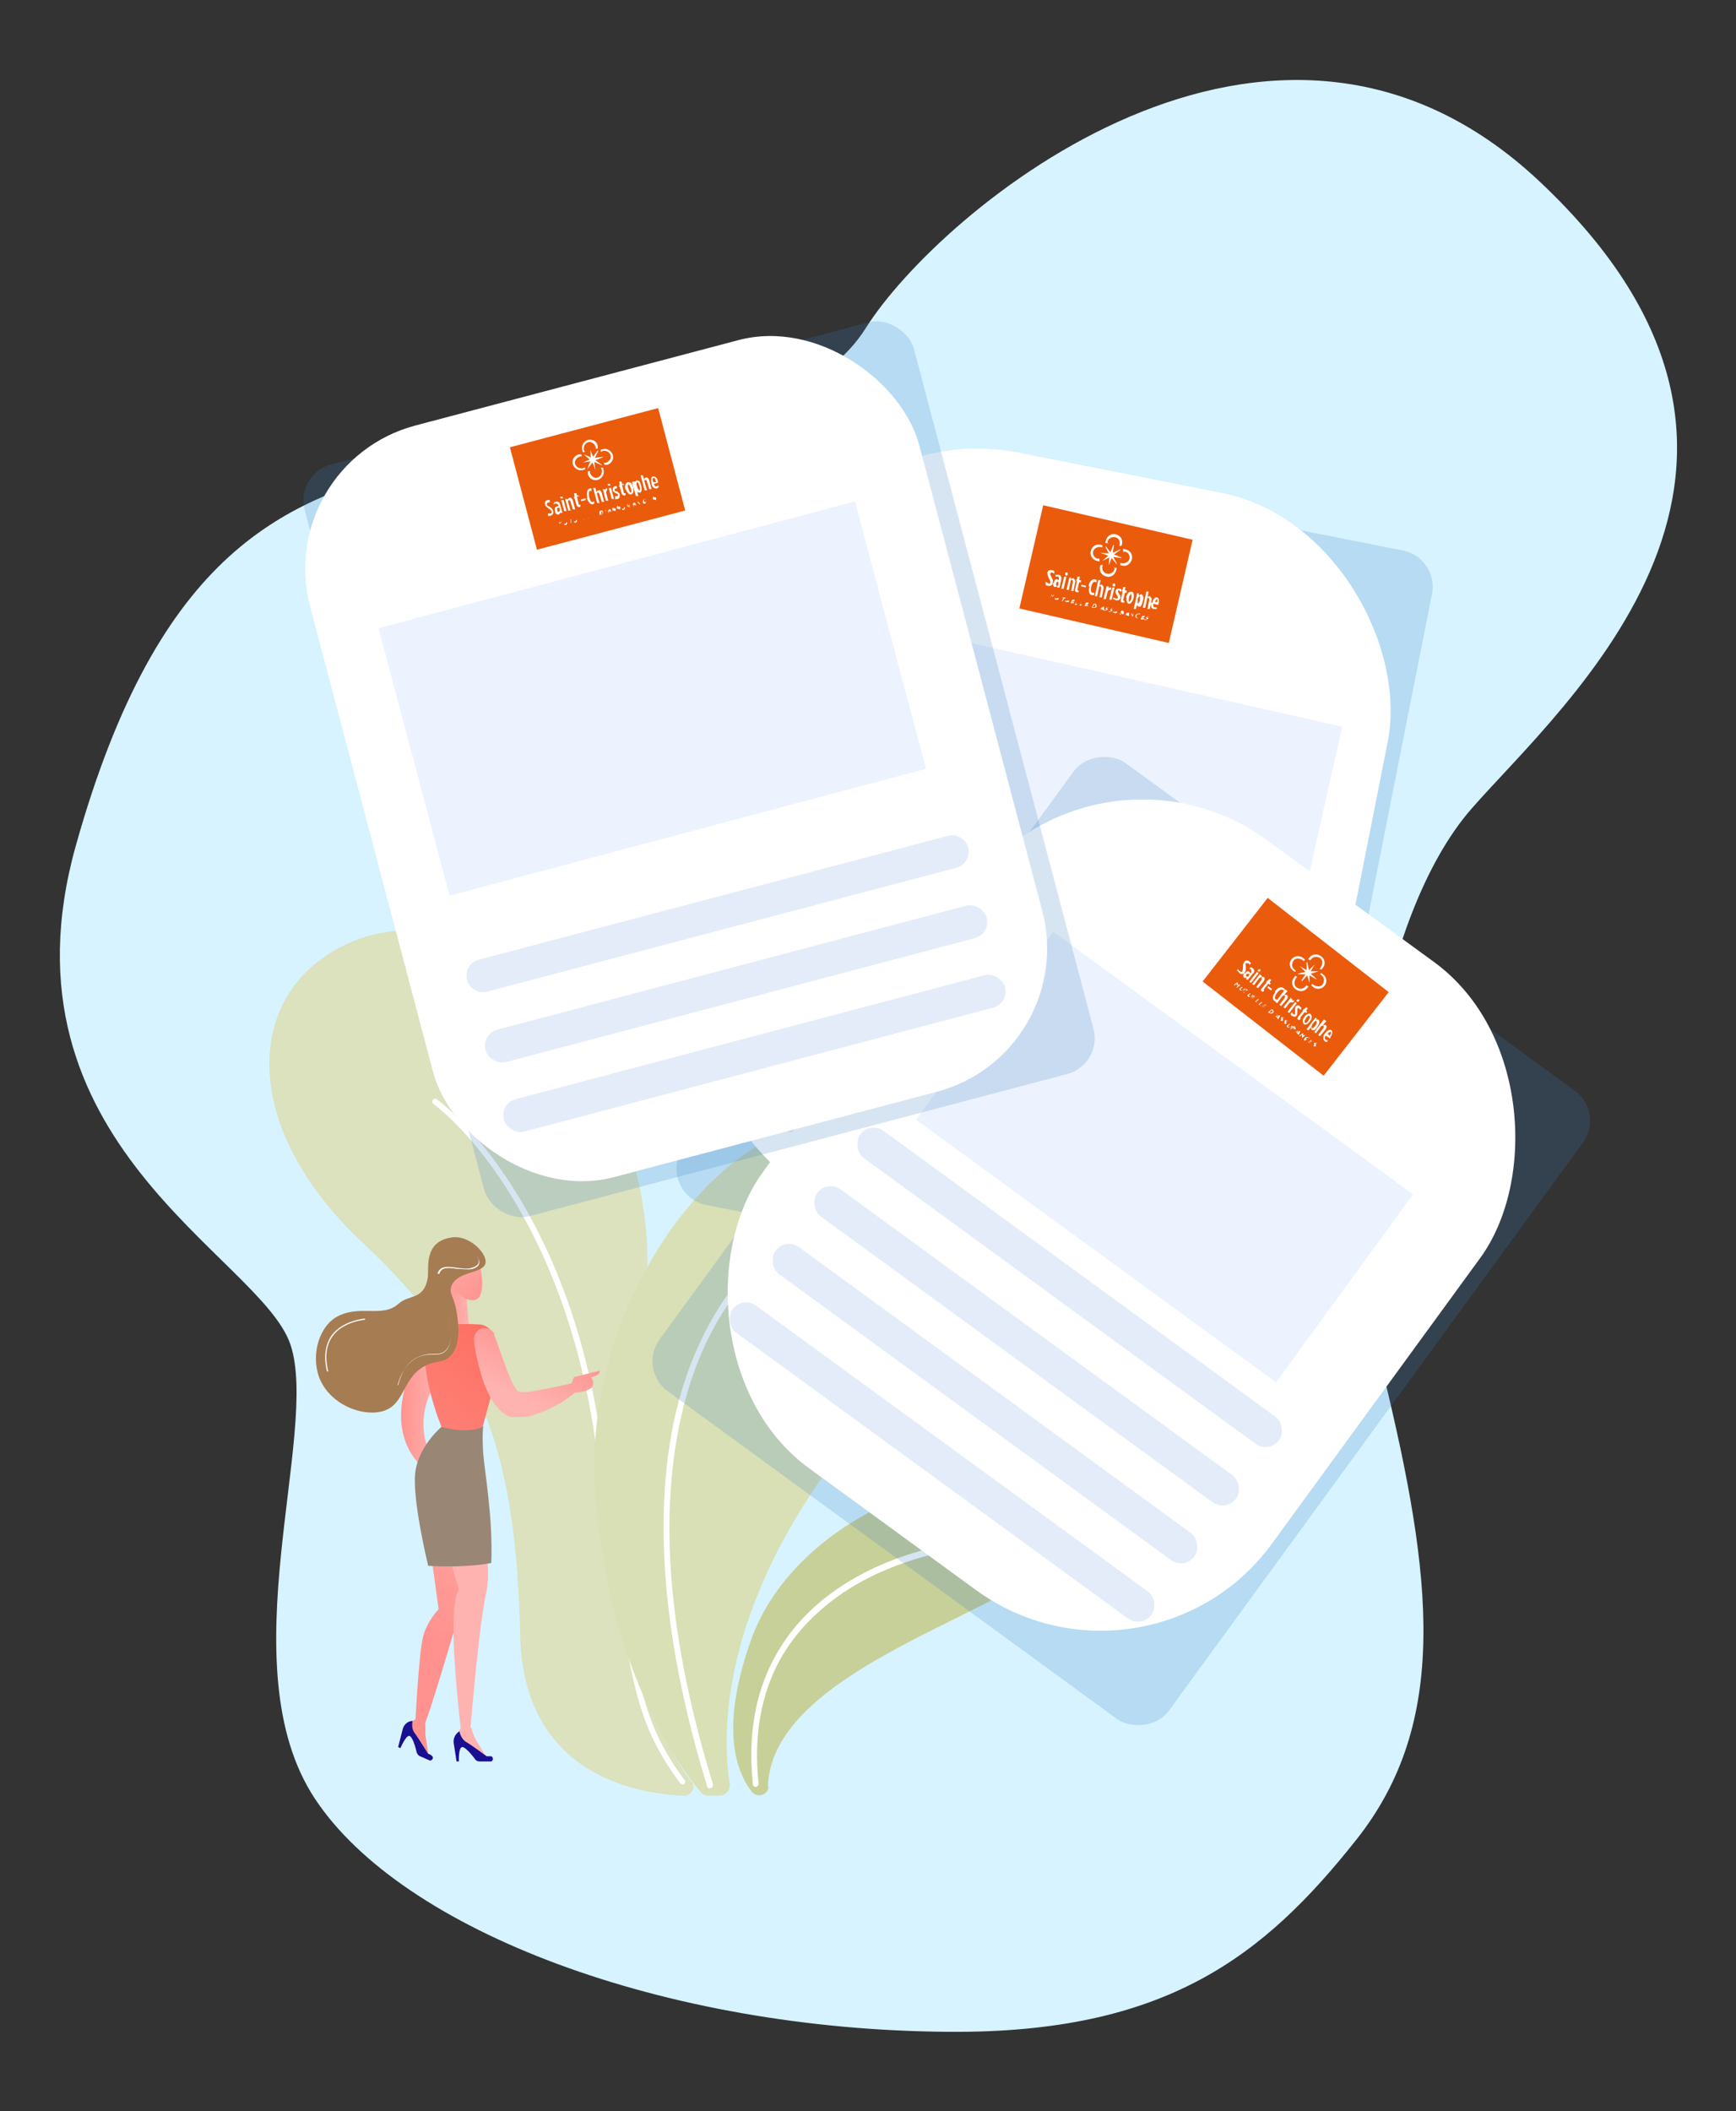 <?xml version="1.0" encoding="UTF-8"?>
<svg xmlns="http://www.w3.org/2000/svg" version="1.1" xmlns:xlink="http://www.w3.org/1999/xlink" viewBox="0 0 300 364.7">
  <rect x="0" y="0" width="300" height="364.7" fill="#333333" stroke="none"/>
  <!-- Generator: Adobe Illustrator 29.3.1, SVG Export Plug-In . SVG Version: 2.1.0 Build 151)  -->
  <defs>
    <style>
      .st0 {
        fill: url(#linear-gradient2);
      }

      .st1 {
        fill: #c8d099;
      }

      .st2 {
        clip-path: url(#clippath-6);
      }

      .st3 {
        clip-path: url(#clippath-7);
      }

      .st4 {
        clip-path: url(#clippath-4);
      }

      .st5 {
        clip-path: url(#clippath-9);
      }

      .st6 {
        clip-path: url(#clippath-10);
      }

      .st7 {
        fill: #fff;
      }

      .st8 {
        fill: url(#linear-gradient1);
      }

      .st9 {
        fill: #ecf3fe;
      }

      .st10 {
        fill: url(#linear-gradient9);
      }

      .st11 {
        clip-path: url(#clippath-11);
      }

      .st12 {
        fill: url(#linear-gradient8);
      }

      .st13 {
        fill: none;
      }

      .st14 {
        fill: #e4ecf9;
      }

      .st15 {
        fill: #998675;
      }

      .st16 {
        clip-path: url(#clippath-1);
      }

      .st17 {
        isolation: isolate;
      }

      .st18 {
        clip-path: url(#clippath-5);
      }

      .st19 {
        clip-path: url(#clippath-8);
      }

      .st20 {
        clip-path: url(#clippath-3);
      }

      .st21 {
        fill: url(#linear-gradient7);
      }

      .st22 {
        fill: #dce1be;
      }

      .st23 {
        fill: url(#linear-gradient4);
      }

      .st24 {
        fill: #a67c52;
      }

      .st25 {
        fill: url(#linear-gradient5);
      }

      .st26 {
        fill: #3a7ec1;
        mix-blend-mode: multiply;
        opacity: .2;
      }

      .st27 {
        fill: url(#linear-gradient3);
      }

      .st28 {
        fill: #d9e0b5;
      }

      .st29 {
        fill: url(#linear-gradient6);
      }

      .st30 {
        clip-path: url(#clippath-2);
      }

      .st31 {
        fill: #ea5b0c;
      }

      .st32 {
        fill: url(#linear-gradient);
      }

      .st33 {
        clip-path: url(#clippath);
      }

      .st34 {
        fill: #d6f3ff;
      }
    </style>
    <clipPath id="clippath">
      <rect class="st13" x="182.1" y="86" width="18.3" height="26.5" transform="translate(51.4 263.2) rotate(-77)"/>
    </clipPath>
    <clipPath id="clippath-1">
      <rect class="st13" x="182.1" y="86" width="18.3" height="26.5" transform="translate(51.4 263.2) rotate(-77)"/>
    </clipPath>
    <clipPath id="clippath-2">
      <rect class="st13" x="182.1" y="86" width="18.3" height="26.5" transform="translate(51.4 263.2) rotate(-77)"/>
    </clipPath>
    <clipPath id="clippath-3">
      <rect class="st13" x="182.1" y="86" width="18.3" height="26.5" transform="translate(51.4 263.2) rotate(-77)"/>
    </clipPath>
    <clipPath id="clippath-4">
      <rect class="st13" x="214.8" y="157.5" width="18.3" height="26.5" transform="translate(-48.4 242.3) rotate(-52.1)"/>
    </clipPath>
    <clipPath id="clippath-5">
      <rect class="st13" x="214.8" y="157.5" width="18.3" height="26.5" transform="translate(-48.4 242.3) rotate(-52.1)"/>
    </clipPath>
    <clipPath id="clippath-6">
      <rect class="st13" x="214.8" y="157.5" width="18.3" height="26.5" transform="translate(-48.4 242.3) rotate(-52.1)"/>
    </clipPath>
    <clipPath id="clippath-7">
      <rect class="st13" x="214.8" y="157.5" width="18.3" height="26.5" transform="translate(-48.4 242.3) rotate(-52.1)"/>
    </clipPath>
    <linearGradient id="linear-gradient" x1="343.1" y1="283.2" x2="358.5" y2="243.6" gradientTransform="translate(-267.9)" gradientUnits="userSpaceOnUse">
      <stop offset="0" stop-color="#ff928e"/>
      <stop offset="1" stop-color="#feb3b1"/>
    </linearGradient>
    <linearGradient id="linear-gradient1" x1="130.1" y1="252.7" x2="103.2" y2="268.6" gradientTransform="matrix(1,0,0,1,0,0)" xlink:href="#linear-gradient"/>
    <linearGradient id="linear-gradient2" x1="337.2" y1="242.2" x2="343.7" y2="242.2" xlink:href="#linear-gradient"/>
    <linearGradient id="linear-gradient3" x1="-1474.9" y1="273.1" x2="-1475.2" y2="291.7" gradientTransform="translate(-1393.8) rotate(-180) scale(1 -1)" gradientUnits="userSpaceOnUse">
      <stop offset="0" stop-color="#09005d"/>
      <stop offset="1" stop-color="#1a0f91"/>
    </linearGradient>
    <linearGradient id="linear-gradient4" x1="-2443.7" y1="-358.7" x2="-2444.1" y2="-340.1" gradientTransform="translate(-2294.5 -378.5) rotate(-157.2) scale(1 -1)" xlink:href="#linear-gradient3"/>
    <linearGradient id="linear-gradient5" x1="344.3" y1="225.3" x2="349" y2="225.3" xlink:href="#linear-gradient"/>
    <linearGradient id="linear-gradient6" x1="352.7" y1="230.3" x2="328.1" y2="261.8" gradientTransform="translate(-267.9)" gradientUnits="userSpaceOnUse">
      <stop offset="0" stop-color="#fe7062"/>
      <stop offset="1" stop-color="#ff928e"/>
    </linearGradient>
    <linearGradient id="linear-gradient7" x1="361" y1="230.5" x2="356.2" y2="240.8" xlink:href="#linear-gradient"/>
    <linearGradient id="linear-gradient8" x1="370.5" y1="234.9" x2="365.7" y2="245.3" xlink:href="#linear-gradient"/>
    <linearGradient id="linear-gradient9" x1="352.1" y1="225.3" x2="343.1" y2="212.1" xlink:href="#linear-gradient"/>
    <clipPath id="clippath-8">
      <rect class="st13" x="90" y="73.6" width="26.5" height="18.3" transform="translate(-17.7 29.1) rotate(-14.8)"/>
    </clipPath>
    <clipPath id="clippath-9">
      <rect class="st13" x="90" y="73.6" width="26.5" height="18.3" transform="translate(-17.7 29.1) rotate(-14.8)"/>
    </clipPath>
    <clipPath id="clippath-10">
      <rect class="st13" x="90" y="73.6" width="26.5" height="18.3" transform="translate(-17.7 29.1) rotate(-14.8)"/>
    </clipPath>
    <clipPath id="clippath-11">
      <rect class="st13" x="90" y="73.6" width="26.5" height="18.3" transform="translate(-17.7 29.1) rotate(-14.8)"/>
    </clipPath>
  </defs>
  <g class="st17">
    <g id="Illustration">
      <path class="st34" d="M164,351c-49.1-.3-94.5-17.4-109.6-40.3s.9-63.1-4.2-78.4S-1.3,197.5,13.1,146.1c14.4-51.4,36.3-59.9,59.9-65.8,23.6-5.9,63.9-3.4,76.6-23.6s70.2-68.8,116.4-25.4c52.4,49.2,4.3,90.1-11.7,108.4s-23.7,62.8-15.2,97.8c8.5,35,11.4,60-4.7,80.3-16,20.2-33,33.5-70.5,33.2Z"/>
      <g>
        <path class="st22" d="M119.5,307.7c.8,1,0,2.6-1.3,2.5-8.2-.3-27.7-3.6-28.3-27.6-.7-30.4-6-48.1-27.2-67.9-21.2-19.8-20.9-43.1-2.8-51.6,24.2-11.4,52.3,21.2,52,55.9-.3,33-6.4,71.2,7.6,88.8Z"/>
        <path class="st7" d="M117.9,308.2c-.2,0-.3,0-.4-.2-7.4-10-8.4-17-11.8-40.3-.9-6-1.9-12.9-3.2-21.2-3.3-20.9-10.7-35-16.2-43.1-6-8.8-11.3-12.6-11.4-12.7-.2-.2-.3-.5-.1-.7.2-.2.5-.3.7-.1.2.2,5.5,4,11.6,12.9,5.6,8.2,13.1,22.4,16.4,43.6,1.3,8.4,2.3,15.2,3.2,21.3,3.4,23.1,4.4,30.1,11.6,39.8.2.2.1.6-.1.7,0,0-.2.1-.3.1Z"/>
      </g>
      <g>
        <path class="st28" d="M124.4,310.2h-2c-.5,0-1-.2-1.3-.6-2.8-3.3-15.7-19.7-18.2-51.4-2.8-35.7,25.5-68.6,43.5-63.3,18,5.3,27.6,19.4,0,54.5-23,29.2-21.4,52-20.3,58.7.2,1.1-.7,2.1-1.8,2.1Z"/>
        <path class="st7" d="M122.7,309c-.2,0-.4-.1-.5-.4-5.3-17.3-7.8-33.1-7.5-46.9.2-11.1,2.2-20.9,6-29.2,6.4-14.2,15.5-19.1,15.9-19.3.3-.1.6,0,.7.2.1.3,0,.6-.2.7,0,0-9.2,4.9-15.5,18.8-3.7,8.2-5.6,17.9-5.9,28.8-.3,13.7,2.2,29.3,7.5,46.5,0,.3,0,.6-.4.7,0,0-.1,0-.2,0Z"/>
      </g>
      <g>
        <path class="st1" d="M132.8,308.6c0,1.5-2,2.1-2.9.9-2.8-3.6-5.5-11.3,0-26.5,8.8-24,46.3-35.4,54.8-21.2,8.1,13.5-51.2,22.4-52,46.8Z"/>
        <path class="st7" d="M130.6,308.7c-.3,0-.5-.2-.5-.5-2-19.1,7.6-29.4,16.1-34.7,9.1-5.7,18.9-6.9,19-6.9.3,0,.6.2.6.5,0,.3-.2.6-.5.6,0,0-9.7,1.2-18.6,6.8-5.2,3.3-9.2,7.4-11.9,12.2-3.3,6-4.6,13.3-3.7,21.4,0,.3-.2.6-.5.6,0,0,0,0,0,0Z"/>
      </g>
      <rect class="st26" x="115" y="97" width="134.3" height="108.9" rx="6.4" ry="6.4" transform="translate(-1.7 300.9) rotate(-78.8)"/>
      <rect class="st7" x="126.2" y="80.3" width="108.9" height="134.3" rx="36.6" ry="36.6" transform="translate(31.9 -32.2) rotate(11.2)"/>
      <g>
        <rect class="st14" x="151.8" y="147.4" width="56.5" height="5.8" rx="2.9" ry="2.9" transform="translate(32.5 -32) rotate(11.2)"/>
        <rect class="st14" x="132.9" y="159.6" width="89.6" height="5.8" rx="2.9" ry="2.9" transform="translate(34.8 -31.3) rotate(11.2)"/>
        <rect class="st14" x="130.4" y="171.9" width="89.6" height="5.8" rx="2.9" ry="2.9" transform="translate(37.1 -30.6) rotate(11.2)"/>
        <rect class="st14" x="128" y="184.1" width="89.6" height="5.8" rx="2.9" ry="2.9" transform="translate(39.4 -29.9) rotate(11.2)"/>
        <rect class="st14" x="125.6" y="196.3" width="89.6" height="5.8" rx="2.9" ry="2.9" transform="translate(41.8 -29.2) rotate(11.2)"/>
      </g>
      <g>
        <rect class="st31" x="182.1" y="86" width="18.3" height="26.5" transform="translate(51.4 263.2) rotate(-77)"/>
        <polygon class="st7" points="192.5 95.8 193.6 95 193.6 94.9 192.3 95.5 192.5 94.2 192.4 94.1 191.9 95.4 191.1 94.4 191 94.4 191.6 95.6 190.3 95.5 190.2 95.5 191.5 96 190.5 96.9 190.5 96.9 191.7 96.3 191.6 97.7 191.6 97.7 192.1 96.4 193 97.5 193 97.4 192.4 96.2 193.8 96.4 193.8 96.3 192.5 95.8"/>
        <g class="st33">
          <path class="st7" d="M191.4,94c0-.1,0-.3,0-.4.1-.6.7-.9,1.3-.8s.9.7.8,1.2,0,.2-.1.3h.4c0,0,.1-.2.1-.3.2-.8-.3-1.5-1.1-1.7s-1.5.3-1.7,1.1,0,.3,0,.4h.4Z"/>
          <path class="st7" d="M194,95.3c.1,0,.3,0,.4,0,.6.1.9.7.8,1.2s-.7.9-1.3.8-.2,0-.3-.1v.4c0,0,.2.1.3.1.8.2,1.5-.3,1.7-1.1s-.3-1.5-1.1-1.7-.3,0-.4,0v.4Z"/>
          <path class="st7" d="M192.6,97.9c0,.1,0,.3,0,.4-.1.6-.7.9-1.3.8s-.9-.7-.8-1.2,0-.2.1-.3h-.4c0,0-.1.2-.1.3-.2.8.3,1.5,1.1,1.7s1.5-.3,1.7-1.1,0-.3,0-.4h-.4Z"/>
          <path class="st7" d="M190.1,96.5c-.1,0-.3,0-.4,0-.6-.1-.9-.7-.8-1.2s.7-.9,1.3-.8.2,0,.3.1v-.4c0,0-.2-.1-.3-.1-.8-.2-1.5.3-1.7,1.1s.3,1.5,1.1,1.7.3,0,.4,0v-.4Z"/>
          <path class="st7" d="M180.7,100.9v-.4c.2.1.4.2.5.3s.3,0,.3-.2h0c0-.2,0-.3-.2-.6-.2-.5-.3-.7-.3-1h0c0-.4.4-.6.8-.5s.3.1.4.2v.4c-.2-.1-.3-.2-.4-.2s-.3,0-.3.2h0c0,.2,0,.2.2.6.3.5.3.7.2,1h0c0,.4-.4.6-.8.5s-.3-.1-.4-.2"/>
          <path class="st7" d="M182.9,100.9v-.4s0,0-.1,0c-.1,0-.2,0-.3.3h0c0,.3,0,.4.1.4s.3,0,.3-.2M182.1,100.7h0c.1-.5.3-.7.6-.6s.2,0,.3.1v-.2c0-.2,0-.4-.2-.4s-.2,0-.4,0v-.3c.2,0,.4,0,.5,0,.4,0,.6.4.5.8l-.3,1.4h-.4c0,0,0-.3,0-.3-.1.2-.3.2-.4.2-.2,0-.4-.3-.3-.7"/>
        </g>
        <path class="st7" d="M183.9,99.6h.4c0,0-.5,2.1-.5,2.1h-.4c0,0,.5-2.1.5-2.1ZM184.1,98.9h.4c0,0,0,.5,0,.5h-.4c0,0,0-.5,0-.5Z"/>
        <g class="st16">
          <path class="st7" d="M184.7,99.8h.4c0,0,0,.3,0,.3.1-.1.3-.3.4-.2s.4.3.3.7l-.3,1.5h-.4c0,0,.3-1.5.3-1.5,0-.2,0-.3-.1-.4s-.3,0-.3.3l-.3,1.4h-.4c0,0,.5-2.1.5-2.1Z"/>
          <path class="st7" d="M185.8,101.8l.3-1.4h-.1s0-.3,0-.3h.1s.1-.5.1-.5h.4c0,0-.1.6-.1.6h.3c0,0,0,.4,0,.4h-.3c0,0-.3,1.2-.3,1.2,0,.1,0,.2.1.2s0,0,.1,0v.3c-.1,0-.2,0-.3,0-.2,0-.4-.2-.3-.5"/>
        </g>
        <rect class="st7" x="187.2" y="100.9" width=".3" height=".8" transform="translate(46.4 261) rotate(-77)"/>
        <g class="st30">
          <path class="st7" d="M188.1,101.3h0c.2-1,.7-1.3,1.1-1.2s.2,0,.3.1v.4c-.2,0-.2-.1-.3-.1-.2,0-.5.2-.6.8h0c-.2.8,0,1.1.2,1.1s.2,0,.3,0v.4c-.2,0-.3,0-.4,0-.4,0-.7-.6-.4-1.5"/>
          <path class="st7" d="M189.8,100.2h.4c0,0-.2,1-.2,1,.1-.1.3-.3.4-.2s.4.3.3.7l-.3,1.5h-.4c0,0,.3-1.5.3-1.5,0-.2,0-.3-.1-.4s-.3,0-.3.3l-.3,1.4h-.4c0,0,.6-2.8.6-2.8Z"/>
          <path class="st7" d="M191.2,101.3h.4c0,0,0,.4,0,.4.1-.2.3-.3.4-.2v.4c0,0-.1,0-.1,0-.2,0-.4,0-.5.4l-.3,1.2h-.4c0,0,.5-2.1.5-2.1Z"/>
        </g>
        <path class="st7" d="M192.2,101.5h.4c0,0-.5,2.1-.5,2.1h-.4c0,0,.5-2.1.5-2.1ZM192.3,100.8h.4c0,0,0,.5,0,.5h-.4c0,0,0-.5,0-.5Z"/>
        <g class="st20">
          <path class="st7" d="M192.4,103.6v-.4c.2.1.3.2.5.2s.2,0,.3-.1h0c0-.1,0-.2-.2-.5-.2-.3-.3-.5-.2-.7h0c0-.3.3-.5.7-.4s.2,0,.3.1v.4c-.2,0-.3-.1-.4-.2s-.2,0-.2.1h0c0,.1,0,.2.2.5.2.3.3.5.2.7h0c0,.3-.4.5-.7.4s-.3-.1-.4-.2"/>
          <path class="st7" d="M193.7,103.6l.3-1.4h-.1s0-.3,0-.3h.1s.1-.5.1-.5h.4c0,0-.1.6-.1.6h.3c0,0,0,.4,0,.4h-.3c0,0-.3,1.2-.3,1.2,0,.1,0,.2.1.2s0,0,.1,0v.3c-.1,0-.2,0-.3,0-.2,0-.4-.2-.3-.5"/>
          <path class="st7" d="M195.5,103.4h0c.1-.5,0-.8,0-.8s-.3.2-.4.6h0c-.1.5,0,.8,0,.8s.3-.2.4-.6M194.6,103.2h0c.2-.7.5-1,.9-1s.5.5.4,1.1h0c-.2.7-.5,1-.8,1s-.5-.5-.4-1.1"/>
          <path class="st7" d="M197,103.7h0c0-.5,0-.8,0-.8s-.3.2-.4.6h0c0,.5,0,.8,0,.8s.3-.2.4-.6M196.4,102.5h.4c0,0,0,.4,0,.4.1-.1.3-.3.5-.2s.4.4.2,1.1h0c-.2.9-.4,1.1-.7,1s-.3-.2-.3-.4l-.2.8h-.4c0,0,.6-2.6.6-2.6Z"/>
          <path class="st7" d="M198.1,102.2h.4c0,0-.2,1-.2,1,.1-.1.3-.3.4-.2s.4.3.3.7l-.3,1.5h-.4c0,0,.3-1.5.3-1.5,0-.2,0-.3-.1-.4s-.3,0-.3.3l-.3,1.4h-.4c0,0,.6-2.8.6-2.8Z"/>
          <path class="st7" d="M200,104.2c0-.4,0-.6,0-.7s-.3.1-.4.5h.5ZM199.1,104.2h0c.2-.8.5-1,.8-1s.5.5.3,1.1v.2s-.9-.2-.9-.2c0,.4,0,.6.2.6s.2,0,.4,0v.3c-.2,0-.3,0-.5,0-.4,0-.6-.5-.5-1.2"/>
          <path class="st7" d="M182.2,102.7s0,0,0,0l-.3.6s0,0,0,0,0,0,0,0l.2-.4-.3.2s0,0,0,0,0,0,0,0v-.3s-.3.4-.3.4c0,0,0,0,0,0s0,0,0,0l.3-.6s0,0,0,0h0s0,0,0,0v.4c0,0,.4-.3.4-.3,0,0,0,0,0,0h0Z"/>
          <path class="st7" d="M183,103.4c0,0-.1.2-.2.2,0,0-.2,0-.3,0-.2,0-.3-.2-.2-.3s0,0,0-.1l.2-.3s0,0,0,0,0,0,0,0l-.2.3s0,0,0,0c0,0,0,.2.1.2s.1,0,.2,0c0,0,0,0,.1-.1l.2-.3s0,0,0,0,0,0,0,0l-.2.3Z"/>
          <path class="st7" d="M183.5,103.8s0,0,0,0,0,0,0,0l.3-.5h-.2s0,0,0-.1,0,0,0,0h.5c0,.1,0,.2,0,.2s0,0,0,0h-.2s-.3.5-.3.5Z"/>
          <path class="st7" d="M184.8,103.8c0,0-.1.2-.2.2,0,0-.2,0-.3,0-.2,0-.3-.2-.2-.3s0,0,0-.1l.2-.3s0,0,0,0,0,0,0,0l-.2.3s0,0,0,0c0,0,0,.2.1.2s.1,0,.2,0c0,0,0,0,.1-.1l.2-.3s0,0,0,0,0,0,0,0l-.2.3Z"/>
          <path class="st7" d="M185,104.2s0,0,0,0l.3-.6s0,0,0,0h.4c0,.1,0,.1,0,.2s0,0,0,0h-.4c0,0,0,0,0,0h.3c0,0,0,.1,0,.1s0,0,0,0h-.3c0,0-.1.1-.1.1h.4c0,0,0,.1,0,.2s0,0,0,0h-.5Z"/>
          <path class="st7" d="M185.8,104.4s0,0,0,0l.3-.6s0,0,0,0,0,0,0,0l-.3.5h.3c0,0,0,.1,0,.2s0,0,0,0h-.4Z"/>
          <path class="st7" d="M186.6,104.5s0,0,0,0l.3-.6s0,0,0,0,0,0,0,0l-.3.5h.3c0,0,0,.1,0,.2s0,0,0,0h-.4Z"/>
          <path class="st7" d="M187.4,104.7s0,0,0,0l.3-.6s0,0,0,0h.4c0,.1,0,.1,0,.2s0,0,0,0h-.4c0,0,0,0,0,0h.3c0,0,0,.1,0,.1s0,0,0,0h-.3c0,0-.1.1-.1.1h.4c0,0,0,.1,0,.2s0,0,0,0h-.5Z"/>
          <path class="st7" d="M188.9,104.9c.1,0,.2,0,.3,0,0,0,.1-.1.1-.2s0-.1,0-.2c0,0,0,0-.2-.1h0s-.3.5-.3.5h.1ZM189.2,104.3c.1,0,.2,0,.3.2,0,0,0,.1,0,.2s0,.2-.2.3c-.1,0-.3,0-.4,0h-.2c0,0,0,0,0-.1l.3-.6s0,0,0,0h.1Z"/>
          <path class="st7" d="M190,104.6h0c0,0,0,.1-.1.1,0,0,0,0-.1,0,0,0,0,0,0,0s0,0,0,0c0,0,.1,0,.1,0,0,0,0,0,0,0h0c0,0,0,0,0,0s0,0,0,.1"/>
          <path class="st7" d="M190.5,105.1v-.3s-.3.3-.3.3h.3ZM190.6,105.4s0,0,0,0c0,0,0,0,0,0s0,0,0,0h0c0-.1-.4-.2-.4-.2h-.1c0,.1,0,.2,0,.1s0,0,0,0,0,0,0,0l.6-.5s0,0,.1,0h0s0,0,0,0v.6Z"/>
          <path class="st7" d="M191.3,105.4s0,0-.1-.1c-.1,0-.2-.1-.1-.2s.2-.2.3-.2.2,0,.2.1c0,0,0,0,0,0s0,0,0,0,0,0,0,0c0,0,0,0-.2-.1s-.2,0-.2,0,0,0,.1.2c.1,0,.2.1.1.2s-.2.2-.4.2-.2,0-.3-.2c0,0,0,0,0,0,0,0,0,0,0,0s0,0,0,0c0,0,0,.1.2.1s.2,0,.2,0"/>
          <path class="st7" d="M192.1,105.6s0,0-.1-.1c-.1,0-.2-.1-.1-.2s.2-.2.3-.2.2,0,.2.1c0,0,0,0,0,0s0,0,0,0,0,0,0,0c0,0,0,0-.2-.1s-.2,0-.2,0,0,0,.1.2c.1,0,.2.1.1.2s-.2.2-.4.2-.2,0-.3-.2c0,0,0,0,0,0,0,0,0,0,0,0s0,0,0,0c0,0,0,.1.2.1s.2,0,.2,0"/>
          <path class="st7" d="M193.1,105.7c0,0-.1.2-.2.2,0,0-.2,0-.3,0-.2,0-.3-.2-.2-.3s0,0,0-.1l.2-.3s0,0,0,0,0,0,0,0l-.2.3s0,0,0,0c0,0,0,.2.1.2s.1,0,.2,0c0,0,0,0,.1-.1l.2-.3s0,0,0,0,0,0,0,0l-.2.3Z"/>
          <path class="st7" d="M193.8,105.8c0,0,.1,0,.2,0,0,0,0,0,0,0s0,0,0,0c0,0,0,0-.1,0h-.2s-.1.2-.1.2h.2ZM193.5,106.1s0,0,0,0,0,0,0,0l.3-.6s0,0,0,0h.2c.1,0,.2.1.2.2,0,0,0,0,0,.2s0,.1-.1.2c0,0-.1,0-.2,0v.2c0,0,0,0,0,0,0,0,0,0,0,0s0,0,0,0v-.3c0,0-.2,0-.2,0v.2Z"/>
          <path class="st7" d="M194.8,106.1v-.3s-.3.3-.3.3h.3ZM194.9,106.4s0,0,0,0c0,0,0,0,0,0s0,0,0,0h0c0-.1-.4-.2-.4-.2h-.1c0,.1,0,.2,0,.1s0,0,0,0,0,0,0,0l.6-.5s0,0,.1,0h0s0,0,0,0v.6Z"/>
          <path class="st7" d="M196,106s0,0,0,0,0,0,0,0l-.3.6s0,0,0,0h0s0,0,0,0v-.6c-.1,0-.4.5-.4.5,0,0,0,0,0,0s0,0,0,0l.3-.6s0,0,0,0h0s0,0,0,0v.5c.1,0,.4-.4.4-.4Z"/>
          <path class="st7" d="M196.5,106.8c-.2,0-.3-.2-.3-.4s.3-.4.6-.4.2,0,.2.2c0,0,0,0,0,0,0,0,0,0,0,0s0,0,0,0c0,0,0-.1-.2-.1-.2,0-.3,0-.4.3s0,.2.2.3.1,0,.2,0c0,0,0,0,0,0,0,0,0,0,0,0s0,0,0,0c0,0-.2,0-.3,0"/>
          <path class="st7" d="M197.1,107s0,0,0,0l.3-.6s0,0,0,0h.4c0,.1,0,.1,0,.2s0,0,0,0h-.4c0,0,0,0,0,0h.3c0,0,0,.1,0,.1s0,0,0,0h-.3c0,0-.1.1-.1.1h.4c0,0,0,.1,0,.2s0,0,0,0h-.5Z"/>
          <path class="st7" d="M198.3,107s0,0-.1-.1c-.1,0-.2-.1-.1-.2s.2-.2.3-.2.2,0,.2.1c0,0,0,0,0,0s0,0,0,0,0,0,0,0c0,0,0,0-.2-.1s-.2,0-.2,0,0,0,.1.2c.1,0,.2.1.1.2s-.2.2-.4.2-.2,0-.3-.2c0,0,0,0,0,0,0,0,0,0,0,0s0,0,0,0c0,0,.1.1.2.1s.2,0,.2,0"/>
        </g>
      </g>
      <rect class="st9" x="151.3" y="116.7" width="77" height="40.2" transform="translate(34.9 -38.5) rotate(12.7)"/>
      <g>
        <rect class="st26" x="126.6" y="159.8" width="134.3" height="108.9" rx="6.4" ry="6.4" transform="translate(-93.5 244.7) rotate(-53.9)"/>
        <rect class="st7" x="139.5" y="142.8" width="108.9" height="134.3" rx="36.6" ry="36.6" transform="translate(160.8 -74) rotate(36.1)"/>
        <g>
          <rect class="st14" x="164" y="209.4" width="56.5" height="5.8" rx="2.9" ry="2.9" transform="translate(161.9 -72.5) rotate(36.1)"/>
          <rect class="st14" x="140.2" y="219.5" width="89.6" height="5.8" rx="2.9" ry="2.9" transform="translate(166.4 -66.3) rotate(36.1)"/>
          <rect class="st14" x="132.8" y="229.6" width="89.6" height="5.8" rx="2.9" ry="2.9" transform="translate(170.9 -60) rotate(36.1)"/>
          <rect class="st14" x="125.5" y="239.6" width="89.6" height="5.8" rx="2.9" ry="2.9" transform="translate(175.5 -53.8) rotate(36.1)"/>
          <rect class="st14" x="118.1" y="249.7" width="89.6" height="5.8" rx="2.9" ry="2.9" transform="translate(180 -47.5) rotate(36.1)"/>
        </g>
        <g>
          <rect class="st31" x="214.8" y="157.5" width="18.3" height="26.5" transform="translate(-48.4 242.3) rotate(-52.1)"/>
          <polygon class="st7" points="226.5 168.2 227.9 167.8 227.9 167.8 226.5 167.8 227.2 166.6 227.2 166.6 226.2 167.6 225.9 166.2 225.8 166.2 225.8 167.6 224.6 166.9 224.6 166.9 225.6 167.9 224.3 168.2 224.3 168.3 225.6 168.3 224.9 169.4 225 169.5 225.9 168.5 226.3 169.8 226.3 169.8 226.3 168.5 227.5 169.2 227.5 169.1 226.5 168.2"/>
          <g class="st4">
            <path class="st7" d="M226.4,166c0-.1.1-.2.2-.3.4-.5,1-.5,1.5-.2s.5,1,.2,1.5-.1.2-.3.3l.3.2c.1,0,.2-.2.3-.3.5-.6.4-1.5-.3-2s-1.5-.4-2,.2-.1.2-.2.3l.3.2Z"/>
            <path class="st7" d="M228.1,168.3c.1,0,.2.1.3.2.5.4.5,1,.2,1.5s-1,.5-1.5.2-.2-.2-.3-.3l-.2.3c.1.1.2.2.3.3.6.5,1.5.4,2-.2s.4-1.5-.3-2-.2-.1-.3-.2l-.2.3Z"/>
            <path class="st7" d="M225.8,170.1c0,.1-.1.2-.2.3-.4.5-1,.5-1.5.2s-.5-1-.2-1.5.1-.2.3-.3l-.3-.2c-.1,0-.2.2-.3.3-.5.6-.4,1.5.3,2s1.5.4,2-.2.1-.2.2-.3l-.3-.2Z"/>
            <path class="st7" d="M224,167.7c-.1,0-.2-.1-.3-.2-.5-.4-.5-1-.2-1.5s1-.5,1.5-.2.2.1.3.3l.2-.3c0-.1-.2-.2-.3-.3-.6-.5-1.5-.4-2,.2s-.4,1.5.3,2,.2.1.3.2l.2-.3Z"/>
            <path class="st7" d="M213.7,167.7l.3-.3c0,.2.1.3.3.4s.3.1.4,0h0c0-.1.1-.3.1-.6,0-.5,0-.7.2-1h0c.2-.3.6-.4.9-.1s.2.2.3.3l-.3.3c0-.2-.1-.3-.2-.3s-.3,0-.4,0h0c0,.1-.1.2,0,.6,0,.6,0,.8-.2,1h0c-.2.3-.6.4-.9.1s-.2-.3-.3-.4"/>
            <path class="st7" d="M215.7,168.7l.2-.3c0,0,0-.1-.1-.2-.1,0-.2,0-.4.1h0c-.1.2-.1.4,0,.4s.3,0,.4,0M215.1,168.2h0c.3-.4.6-.5.8-.3s.1.2.2.2h.1c.1-.3.1-.5,0-.6s-.2-.1-.3-.1l.2-.3c.1,0,.3,0,.4.2.3.2.4.6,0,.9l-.9,1.1-.3-.2.2-.2c-.2,0-.3.1-.5,0-.2-.2-.2-.5,0-.8"/>
          </g>
          <path class="st7" d="M217.2,167.9l.3.2-1.3,1.7-.3-.2,1.3-1.7ZM217.6,167.4l.3.2-.3.3-.3-.2.3-.3Z"/>
          <g class="st18">
            <path class="st7" d="M217.8,168.4l.3.2-.2.2c.2,0,.3-.1.5,0s.2.4,0,.7l-1,1.2-.3-.2.9-1.2c.1-.2.1-.3,0-.4s-.3,0-.4.1l-.9,1.2-.3-.2,1.3-1.7Z"/>
            <path class="st7" d="M218,170.8l.9-1.1h-.1c0,0,.2-.3.2-.3h.1c0,0,.3-.3.3-.3l.3.2-.3.4.2.2-.2.2-.2-.2-.8,1c0,0,0,.2,0,.2s0,0,.1,0l-.2.2c0,0-.2,0-.2,0-.2-.1-.3-.3,0-.6"/>
          </g>
          <rect class="st7" x="219.4" y="170.5" width=".3" height=".8" transform="translate(-50.3 239) rotate(-52.1)"/>
          <g class="st2">
            <path class="st7" d="M220.3,171.3h0c.6-.8,1.1-.9,1.5-.6s.2.1.2.2l-.2.3c0-.1,0-.2-.2-.2-.2-.1-.5,0-.9.5h0c-.5.7-.4,1-.3,1.1s.2,0,.3.1l-.2.3c-.1,0-.2,0-.3-.1-.3-.3-.4-.8.2-1.5"/>
            <path class="st7" d="M222.2,171l.3.2-.6.7c.2,0,.3-.1.5,0s.2.4,0,.7l-1,1.2-.3-.2.9-1.2c.1-.2.1-.3,0-.4s-.3,0-.4.1l-.9,1.2-.3-.2,1.7-2.2Z"/>
            <path class="st7" d="M223.1,172.5l.3.2-.2.2c.2-.1.3-.1.5,0l-.3.3h0c-.2-.1-.4-.1-.6.1l-.7.9-.3-.2,1.3-1.7Z"/>
          </g>
          <path class="st7" d="M223.8,173.1l.3.2-1.3,1.7-.3-.2,1.3-1.7ZM224.3,172.6l.3.2-.3.3-.3-.2.3-.3Z"/>
          <g class="st3">
            <path class="st7" d="M223.1,175.1l.2-.3c0,.2.1.3.2.4s.2,0,.3,0h0c0,0,0-.2,0-.5,0-.3,0-.6.1-.8h0c.2-.3.5-.3.8,0s.2.2.2.3l-.2.3c0-.1-.1-.2-.2-.3s-.2,0-.3,0h0c0,0,0,.2,0,.5,0,.4,0,.6-.1.7h0c-.2.3-.5.3-.8.1s-.2-.2-.3-.3"/>
            <path class="st7" d="M224.3,175.7l.9-1.1h-.1c0,0,.2-.3.2-.3h.1c0,0,.3-.3.3-.3l.3.2-.3.4.2.2-.2.2-.2-.2-.8,1c0,0,0,.2,0,.2s0,0,.1,0l-.2.2c0,0-.2,0-.2,0-.2-.1-.3-.3,0-.6"/>
            <path class="st7" d="M226.1,176.3h0c.3-.4.3-.7.2-.8s-.4,0-.6.4h0c-.3.4-.3.7-.2.8s.4,0,.6-.4M225.4,175.7h0c.4-.6.9-.7,1.1-.5s.3.7-.1,1.2h0c-.4.6-.9.7-1.1.5s-.3-.7.1-1.2"/>
            <path class="st7" d="M227.3,177.2h0c.3-.4.3-.7.2-.8s-.3,0-.6.4h0c-.3.4-.3.7-.2.8s.3,0,.6-.4M227.3,175.8l.3.2-.2.2c.2,0,.4-.2.5,0s.2.5-.2,1.1h0c-.4.7-.8.8-1,.6s-.1-.3-.1-.5l-.5.6-.3-.2,1.6-2.1Z"/>
            <path class="st7" d="M228.9,176.2l.3.2-.6.7c.2,0,.3-.1.5,0s.2.4,0,.7l-1,1.2-.3-.2.9-1.2c.1-.2.1-.3,0-.4s-.3,0-.4.1l-.9,1.2-.3-.2,1.7-2.2Z"/>
            <path class="st7" d="M229.8,178.9c.2-.3.3-.5.2-.6s-.3,0-.6.3l.4.3ZM229,178.5h0c.4-.6.9-.7,1.1-.5s.2.6-.2,1.2v.2c-.1,0-.8-.5-.8-.5-.2.3-.2.6,0,.7s.2.1.4.1l-.2.3c-.2,0-.3,0-.4-.2-.3-.2-.3-.7,0-1.2"/>
            <path class="st7" d="M214.3,170.1s0,0,0,.1l-.5.4s0,0-.1,0,0,0,0-.1l.4-.3h-.4c0,0,0,0,0,0s0,0,0,0v-.3c0,0-.3.3-.3.3,0,0,0,0-.1,0s0,0,0-.1l.5-.4s0,0,.1,0h0s0,0,0,0v.4c-.1,0,.4,0,.4,0,0,0,0,0,0,0h0Z"/>
            <path class="st7" d="M214.8,171c0,0-.2,0-.2.1,0,0-.2,0-.3,0-.1-.1-.2-.3,0-.4s0,0,0,0l.3-.2s0,0,.1,0,0,0,0,.1l-.3.2s0,0,0,0c0,0,0,.2,0,.2s0,0,.2,0c0,0,.1,0,.2,0l.3-.2s0,0,.1,0,0,0,0,.1l-.3.2Z"/>
            <path class="st7" d="M215,171.5s0,0-.1,0,0,0,0-.1l.5-.4h-.1c0-.1,0-.2,0-.2s0,0,0,0l.4.3s0,0,0,0,0,0,0,0h-.2c0-.1-.5.2-.5.2Z"/>
            <path class="st7" d="M216.2,172.1c0,0-.2,0-.2.1,0,0-.2,0-.3,0-.1-.1-.2-.3,0-.4s0,0,0,0l.3-.2s0,0,.1,0,0,0,0,.1l-.3.2s0,0,0,0c0,0,0,.2,0,.2s0,0,.2,0c0,0,.1,0,.2,0l.3-.2s0,0,.1,0,0,0,0,.1l-.3.2Z"/>
            <path class="st7" d="M216.2,172.5s0,0,0-.1l.5-.4s0,0,.1,0l.4.3s0,0,0,0,0,0,0,0l-.3-.2h-.2c0,.1.2.3.2.3,0,0,0,0,0,0s0,0,0,0l-.3-.2h-.2c0,.1.3.4.3.4,0,0,0,0,0,0s0,0,0,0l-.4-.3Z"/>
            <path class="st7" d="M216.9,173.1s0,0,0-.1l.5-.4s0,0,.1,0,0,0,0,.1l-.5.4.3.2s0,0,0,0,0,0,0,0l-.3-.3Z"/>
            <path class="st7" d="M217.5,173.6s0,0,0-.1l.5-.4s0,0,.1,0,0,0,0,.1l-.5.4.3.2s0,0,0,0,0,0,0,0l-.3-.3Z"/>
            <path class="st7" d="M218.1,174s0,0,0-.1l.5-.4s0,0,.1,0l.3.3s0,0,0,0,0,0,0,0l-.3-.2h-.2c0,.1.2.3.2.3,0,0,0,0,0,0s0,0,0,0l-.3-.2h-.2c0,.1.3.4.3.4,0,0,0,0,0,0s0,0,0,0l-.4-.3Z"/>
            <path class="st7" d="M219.4,174.9c0,0,.2.1.3,0,0,0,.1,0,.2-.1s0,0,0-.1c0,0,0-.1-.1-.2h0c0,0-.4.3-.4.3h.1ZM219.9,174.4c.1,0,.2.2.2.3,0,0,0,.2,0,.2s-.2.1-.3.2c-.1,0-.3,0-.4-.1h-.2c0-.2,0-.2,0-.2l.5-.4s0,0,.1,0h.1Z"/>
            <path class="st7" d="M220.6,175.1h0c0,0-.1,0-.2,0,0,0,0,0-.1,0,0,0,0,0,0,0s0,0,0,0c0,0,.1,0,.1,0,0,0,0,0,0,0h0s0,0,.1,0,0,0,0,.1"/>
            <path class="st7" d="M220.8,175.7l.2-.3h-.4c0,.1.2.3.2.3ZM220.8,176s0,0,0,0c0,0,0,0,0,0s0,0,0,0h0c0-.1-.3-.4-.3-.4h-.2c0,0,0,0,0,0s0,0,0,0,0,0,0,0l.8-.2s0,0,.1,0h0s0,0,0,.1l-.3.6Z"/>
            <path class="st7" d="M221.4,176.3s0,0,0-.2c0-.1,0-.2,0-.3s.3-.1.4,0,.1.1.1.2c0,0,0,0,0,0s0,0,0,0,0,0,0,0c0,0,0-.1,0-.2s-.1,0-.2,0,0,0,0,.2c0,.1,0,.2,0,.3s-.3.1-.4,0-.2-.2-.2-.3c0,0,0,0,0,0,0,0,0,0,0,0s0,0,0,0c0,0,0,.1.1.2s.1,0,.2,0"/>
            <path class="st7" d="M222,176.8s0,0,0-.2c0-.1,0-.2,0-.3s.3-.1.4,0,.1.1.1.2c0,0,0,0,0,0s0,0,0,0,0,0,0,0c0,0,0-.1,0-.2s-.1,0-.2,0,0,0,0,.2c0,.1,0,.2,0,.3s-.3.1-.4,0-.2-.2-.2-.3c0,0,0,0,0,0,0,0,0,0,0,0s0,0,0,0c0,0,0,.1.1.2s.1,0,.2,0"/>
            <path class="st7" d="M223,177.4c0,0-.2,0-.2.1,0,0-.2,0-.3,0-.1-.1-.2-.3,0-.4s0,0,0,0l.3-.2s0,0,.1,0,0,0,0,.1l-.3.2s0,0,0,0c0,0,0,.2,0,.2s0,0,.2,0c0,0,.1,0,.2,0l.3-.2s0,0,.1,0,0,0,0,.1l-.3.2Z"/>
            <path class="st7" d="M223.5,177.7c0,0,.1,0,.2,0,0,0,0,0,0,0s0,0,0,0c0,0,0,0,0-.1h-.1c0-.1-.2,0-.2,0h.1ZM223.1,177.8s0,0-.1,0,0,0,0-.1l.5-.4s0,0,.1,0h.2c0,.2.1.3.1.3,0,0,0,.1,0,.2s-.1,0-.2,0c0,0-.1,0-.2,0v.2s0,0,0,0c0,0,0,0,0,0s0,0,0,0v-.3s0-.1,0-.1h-.2Z"/>
            <path class="st7" d="M224.3,178.4l.2-.3h-.4c0,.1.2.3.2.3ZM224.3,178.7s0,0,0,0c0,0,0,0,0,0s0,0,0,0h0c0-.1-.3-.4-.3-.4h-.2c0,0,0,0,0,0s0,0,0,0,0,0,0,0l.8-.2s0,0,.1,0h0s0,0,0,.1l-.3.6Z"/>
            <path class="st7" d="M225.4,178.8s0,0,.1,0,0,0,0,.1l-.5.4s0,0,0,0h0s0,0,0,0v-.6c.1,0-.3.3-.3.3,0,0,0,0-.1,0s0,0,0-.1l.5-.4s0,0,.1,0h0s0,0,0,0v.5c-.1,0,.3-.3.3-.3Z"/>
            <path class="st7" d="M225.5,179.8c-.2-.1-.2-.3,0-.5s.5-.2.7,0,.1.2.1.2c0,0,0,0,0,0,0,0,0,0,0,0s0,0,0,0c0,0,0-.1,0-.2-.1-.1-.3,0-.5,0s0,.2,0,.3.1,0,.2,0c0,0,0,0,0,0,0,0,0,0,0,0s0,0,0,0c0,0-.2,0-.3,0"/>
            <path class="st7" d="M226,180.2s0,0,0-.1l.5-.4s0,0,.1,0l.4.3s0,0,0,0,0,0,0,0l-.3-.2h-.2c0,.1.2.3.2.3,0,0,0,0,0,0s0,0,0,0l-.3-.2h-.2c0,.1.3.4.3.4,0,0,0,0,0,0s0,0,0,0l-.4-.3Z"/>
            <path class="st7" d="M227.1,180.7s0,0,0-.2c0-.1,0-.2,0-.3s.3-.1.4,0,.1.1.1.2c0,0,0,0,0,0s0,0,0,0,0,0,0,0c0,0,0-.1,0-.2s-.1,0-.2,0,0,0,0,.2c0,.1,0,.2,0,.3s-.3.1-.4,0-.2-.2-.2-.3c0,0,0,0,0,0,0,0,0,0,0,0s0,0,0,0c0,0,0,.1.1.2s.1,0,.2,0"/>
          </g>
        </g>
        <rect class="st9" x="162.9" y="179.8" width="77" height="40.2" transform="translate(156.3 -80.3) rotate(36.1)"/>
      </g>
      <rect class="st26" x="66.3" y="65.8" width="108.9" height="134.3" rx="6.4" ry="6.4" transform="translate(-29.9 35.2) rotate(-14.8)"/>
      <g>
        <rect class="st7" x="62.4" y="63.9" width="108.9" height="134.3" rx="25.6" ry="25.6" transform="translate(-29.6 34.2) rotate(-14.8)"/>
        <path class="st14" d="M163.8,144.4c1.5-.4,3.1.5,3.5,2h0c.4,1.5-.5,3.1-2,3.5l-81.1,21.4c-1.5.4-3.1-.5-3.5-2h0c-.4-1.5.5-3.1,2-3.5"/>
        <rect class="st14" x="82.4" y="167.1" width="89.6" height="5.8" rx="2.9" ry="2.9" transform="translate(-39.2 38.1) rotate(-14.8)"/>
        <rect class="st14" x="85.5" y="179.1" width="89.6" height="5.8" rx="2.9" ry="2.9" transform="translate(-42.1 39.3) rotate(-14.8)"/>
      </g>
      <rect class="st9" x="70.1" y="96.7" width="85.2" height="47.8" transform="translate(-27.2 33.1) rotate(-14.9)"/>
      <g>
        <path class="st32" d="M79.9,266.4l-5.5,1.4,1.4,10.2s-2,2-2.7,4.8c-.7,2.7-1.3,14.2-1.3,14.2l-1.3.8-.2.7,3.8,5.1-.6-4c0-.6,0-1.9,0-2,2-5.5,6.4-20.8,6.4-20.8v-10.2Z"/>
        <path class="st8" d="M81.5,298.5c0,0-.1,0-.2,0,.3-3.3,1.5-17.8,2.7-23.2,1.4-6.1-2-18.4-2-18.4l-6.1,6.1,3.4,11.6c-2.3,3.5.4,24,.3,24h0s-.9,1.3-.9,1.3v.7c.1,0,5.5,3.2,5.5,3.2l-2.1-3.5c-.3-.6-.5-1.2-.6-1.8Z"/>
        <path class="st0" d="M74.6,229.7s-11.9,16.6,0,25.1l1.2-1.1s-5.9-7,0-15.6l-1.2-8.4Z"/>
        <path class="st27" d="M84.6,304.3h-1.7c-.3,0-.6-.1-.8-.4-.5-.7-1.7-2.1-2.2-2.1-.7,0-.6,2.5-.6,2.5h-.4l-.5-3.2c-.1-.8.3-1.6,1-2h0s.2,1.2,1.1,1.8c.9.5,3.6,2.5,3.6,2.5,0,0,.3,0,.7,0,.5,0,.5.9,0,.9Z"/>
        <path class="st23" d="M74.2,304.1l-1.6-.7c-.3-.1-.5-.4-.6-.7-.2-.9-.7-2.6-1.2-2.8-.6-.3-1.6,2.1-1.6,2.1l-.4-.2.8-3.1c.2-.8.9-1.4,1.7-1.4h0s-.3,1.2.3,2c.6.8,2.4,3.7,2.4,3.7,0,0,.3,0,.6.3.5.3,0,1-.4.8Z"/>
        <path class="st15" d="M83.5,246.5s-.2,1.2,0,4.6c.3,3.4,1.7,11.3,1.4,18.9,0,0-4,.9-10.9.5,0,0-2.9-11.8-2.2-16.4.7-4.5,4.6-7.7,4.6-7.7h7.1Z"/>
        <polygon class="st25" points="80.6 223.9 81.1 229.7 76.4 229.7 77.6 220.9 80.6 223.9"/>
        <path class="st29" d="M75,228.9c1.6,0,5.2-.3,7.7-.1,1.3,0,2.5,1,2.7,2.3l.6,3c.2,1.1.2,2.2-.1,3.3l-2.5,9.1s-2.2,1.3-7.1,0c0,0-4.3-10.2-2.5-16.6.1-.5.6-.9,1.1-.9Z"/>
        <path class="st21" d="M85.4,230.6c.7,1.8,1.3,3.7,2,5.5.3.9.7,1.8,1,2.5.2.4.4.8.6,1.1.2.3.4.6.5.7,0,0,0,0,0,0,0,0,.5,0,.6.1h.6c.8,0,1.7-.2,2.7-.4,1.9-.3,3.8-.8,5.8-1.2h0c.4,0,.8.2.8.6,0,.3,0,.5-.2.7-.8.7-1.7,1.3-2.5,1.9-.4.3-.9.5-1.4.8-.5.2-.9.5-1.4.7-1,.4-2,.8-3.2,1.1-.3,0-.6.1-.9.1-.4,0-.7,0-1.1,0-.2,0-.4,0-.6,0-.1,0-.2,0-.3,0-.1,0-.3,0-.4-.1-.3-.1-.5-.2-.7-.4-.2-.1-.4-.3-.6-.4-.6-.5-1-1.1-1.4-1.6-.4-.5-.6-1-.9-1.6-.5-1-.9-2-1.2-3.1-.6-2-1.1-4.1-1.3-6.2,0-1,.7-1.9,1.7-2,.8,0,1.6.4,1.9,1.2h0Z"/>
        <path class="st12" d="M98.4,239.9l.8-2,4.4-1.1s.3.8-1.5,1.1c0,0,.7.7.3,1.6-.3.8-4,1.7-4,.4Z"/>
        <path class="st10" d="M82.5,217.3c.2,0,1.5,4.7.4,6.6-1.1,1.9-4.4-.2-5.3-3-.9-2.8.5-6.2,5-3.6Z"/>
        <path class="st24" d="M73.9,220.9c-.7,3.7-3.2,2.7-5,4.3-2.8,2.6-6.9,0-10.9,2.4-2.9,1.8-4.2,6.4-2.9,10.2,1.9,5.2,8.4,7.3,11.8,5.7,3.2-1.5,2.8-6,7.1-7.8,1.8-.7,2.7-.3,3.8-1.4,1.9-1.9,1.4-5.6,1.2-7.1-.4-3.1-1.5-3.7-1-5,1-2.7,5.5-2.1,5.9-4,.3-1.7-2.9-5-6-4.4-4.8.8-3.7,5.4-4,7.1Z"/>
        <path class="st7" d="M56.6,236.9c0,0-.1,0-.1,0-.6-2.5-.3-4.6.8-6.2,1.9-2.6,5.7-2.9,5.7-2.9,0,0,.1,0,.1.1,0,0,0,.1-.1.1,0,0-3.7.3-5.5,2.8-1.1,1.5-1.4,3.5-.8,6,0,0,0,.1,0,.2,0,0,0,0,0,0Z"/>
        <path class="st7" d="M68.8,239.3s0,0,0,0c0,0,0,0,0,0,.6-2.3,1.6-3.9,3.1-4.7,1.1-.6,2.1-.7,2.9-.7.8,0,1.6,0,2.2-.6,1.2-1.1,1.2-3.7-.2-7.8,0,0,0,0,0,0,0,0,0,0,0,0,1.4,4.1,1.4,6.8.2,7.9-.6.6-1.4.6-2.3.6-.9,0-1.9.1-2.9.7-1.4.8-2.5,2.4-3.1,4.6,0,0,0,0,0,0Z"/>
        <path class="st7" d="M75.6,220s0,0,0,0c0,0,0,0,0,0,.5-1.4,1.8-1.2,3.3-1,.9.1,1.9.3,2.7,0,.6-.2,1-.5,1.1-.8.2-.6-.4-1.3-.4-1.3,0,0,0,0,0,0,0,0,0,0,0,0,0,0,.7.8.5,1.4-.1.4-.5.7-1.1.9-.8.2-1.8,0-2.7,0-1.5-.2-2.7-.4-3.1.9,0,0,0,0,0,0Z"/>
      </g>
      <g>
        <rect class="st31" x="90" y="73.6" width="26.5" height="18.3" transform="translate(-17.7 29.1) rotate(-14.8)"/>
        <polygon class="st7" points="102.8 79.1 103.4 77.9 103.3 77.8 102.5 78.9 102 77.7 102 77.7 102.1 79 100.9 78.5 100.9 78.5 101.9 79.4 100.7 79.9 100.7 79.9 102 79.7 101.5 81 101.5 81 102.4 79.9 102.9 81.2 102.9 81.2 102.7 79.8 104 80.4 104 80.3 102.9 79.5 104.2 79 104.2 78.9 102.8 79.1"/>
        <g class="st19">
          <path class="st7" d="M101,78c0-.1-.1-.2-.1-.3-.1-.6.2-1.1.7-1.3s1.1.2,1.3.7,0,.2,0,.4h.4c0-.2,0-.4,0-.5-.2-.8-1-1.2-1.7-1s-1.2,1-1,1.7,0,.2.1.4h.4Z"/>
          <path class="st7" d="M103.9,78c.1,0,.2-.1.3-.1.6-.1,1.1.2,1.3.7s-.2,1.1-.7,1.3-.2,0-.4,0v.4c.2,0,.4,0,.5,0,.8-.2,1.2-1,1-1.7s-1-1.2-1.7-1-.2,0-.4.1v.4Z"/>
          <path class="st7" d="M103.9,80.9c0,.1.1.2.1.3.1.6-.2,1.1-.7,1.3s-1.1-.2-1.3-.7,0-.2,0-.4h-.4c0,.2,0,.4,0,.5.2.8,1,1.2,1.7,1s1.2-1,1-1.7,0-.2-.1-.4h-.4Z"/>
          <path class="st7" d="M101,80.8c-.1,0-.2.1-.3.1-.6.1-1.1-.2-1.3-.7s.2-1.1.7-1.3.2,0,.4,0v-.4c-.2,0-.4,0-.5,0-.8.2-1.2,1-1,1.7s1,1.2,1.7,1,.2,0,.4-.1v-.4Z"/>
          <path class="st7" d="M94.7,89.1v-.4c0,0,.2,0,.4,0s.3-.2.2-.3h0c0-.2-.1-.3-.4-.5-.4-.3-.6-.4-.7-.7h0c-.1-.4,0-.7.4-.8s.3,0,.4,0v.4c0,0-.2,0-.3,0s-.2.2-.2.3h0c0,.2.1.2.4.4.5.3.6.5.7.8h0c.1.4-.1.7-.5.8s-.3,0-.5,0"/>
          <path class="st7" d="M96.7,88.1v-.4c-.2,0-.2,0-.3,0-.1,0-.2.2-.1.4h0c0,.3.2.4.3.3s.2-.2.1-.4M95.9,88.3h0c-.1-.5,0-.7.3-.8s.2,0,.3,0v-.2c-.1-.2-.2-.3-.5-.3s-.2.1-.3.2v-.3c0,0,.1-.2.3-.2.4-.1.7,0,.8.5l.4,1.4h-.4c0,0,0-.1,0-.1,0,.2-.1.3-.3.4-.2,0-.5-.1-.6-.5"/>
        </g>
        <path class="st7" d="M97,86.4h.4c0,0,.5,1.9.5,1.9h-.4c0,0-.5-1.9-.5-1.9ZM96.8,85.8h.4c0,0,.1.3.1.3h-.4c0,0-.1-.3-.1-.3Z"/>
        <g class="st5">
          <path class="st7" d="M97.7,86.2h.4c0,0,0,.2,0,.2,0-.2.1-.3.3-.4s.5.1.6.5l.4,1.5h-.4c0,0-.4-1.3-.4-1.3,0-.2-.2-.3-.3-.3s-.2.2-.1.4l.4,1.4h-.4c0,0-.5-1.9-.5-1.9Z"/>
          <path class="st7" d="M99.7,87.5l-.4-1.4h-.1s0-.3,0-.3h.1s-.1-.6-.1-.6h.4c0,0,.1.4.1.4h.3c0,0,0,.2,0,.2h-.3c0,0,.3,1.3.3,1.3,0,.1,0,.1.2.1s0,0,.1,0v.3s0,0-.1.1c-.2,0-.4,0-.5-.3"/>
        </g>
        <rect class="st7" x="100.4" y="86.2" width=".8" height=".3" transform="translate(-18.7 28.6) rotate(-14.8)"/>
        <g class="st6">
          <path class="st7" d="M101.5,86h0c-.2-1,0-1.5.4-1.6s.2,0,.3,0v.4s0,0-.2,0c-.2,0-.3.4-.2,1h0c.2.8.4,1,.7.9s.2,0,.2-.2v.4c0,0,0,.1-.2.2-.4.1-.8-.2-1.1-1.1"/>
          <path class="st7" d="M102.5,84.3h.4c0,0,.2.8.2.8,0-.2.1-.3.3-.4s.5.1.6.5l.4,1.5h-.4c0,0-.4-1.3-.4-1.3,0-.2-.2-.3-.3-.3s-.2.2-.1.4l.4,1.4h-.4c0,0-.7-2.6-.7-2.6Z"/>
          <path class="st7" d="M104.2,84.5h.4c0,0,0,.2,0,.2,0-.2.1-.3.3-.4v.4c.1,0,.1,0,.1,0-.2,0-.3.2-.2.6l.3,1.2h-.4c0,0-.5-1.9-.5-1.9Z"/>
        </g>
        <path class="st7" d="M105.2,84.3h.4c0,0,.5,1.9.5,1.9h-.4c0,0-.5-1.9-.5-1.9ZM105,83.6h.4c0,0,.1.3.1.3h-.4c0,0-.1-.3-.1-.3Z"/>
        <g class="st11">
          <path class="st7" d="M106.3,86.1v-.4c0,0,.2,0,.3,0s.2-.1.2-.2h0c0-.1,0-.2-.4-.3-.3-.2-.5-.3-.5-.5h0c0-.3,0-.6.4-.7s.2,0,.3,0v.4s-.1,0-.2,0-.2.1-.2.2h0c0,.1,0,.2.4.3.3.2.5.3.5.6h0c0,.3,0,.6-.4.7s-.3,0-.4,0"/>
          <path class="st7" d="M107.5,85.5l-.4-1.4h-.1s0-.3,0-.3h.1s-.1-.6-.1-.6h.4c0,0,.1.4.1.4h.3c0,0,0,.2,0,.2h-.3c0,0,.3,1.3.3,1.3,0,.1,0,.1.2.1s0,0,.1,0v.3s0,0-.1.1c-.2,0-.4,0-.5-.3"/>
          <path class="st7" d="M109,84.4h0c-.1-.5-.3-.7-.4-.7s-.2.3,0,.7h0c.1.5.3.7.4.7s.2-.3,0-.7M108.1,84.6h0c-.2-.7,0-1.2.4-1.3s.7.2.9.8h0c.2.7,0,1.2-.3,1.3s-.7-.2-.9-.8"/>
          <path class="st7" d="M110.5,84h0c-.1-.5-.3-.7-.4-.7s-.2.3,0,.7h0c.1.5.3.7.4.7s.2-.3,0-.7M109.4,83.2h.4c0,0,0,.2,0,.2,0-.2,0-.4.3-.4s.5.1.7.9h0c.2.8,0,1.2-.2,1.2s-.4,0-.5-.2l.2.8h-.4c0,0-.7-2.4-.7-2.4Z"/>
          <path class="st7" d="M110.7,82.1h.4c0,0,.2.8.2.8,0-.2.1-.3.3-.4s.5.1.6.5l.4,1.5h-.4c0,0-.4-1.3-.4-1.3,0-.2-.2-.3-.3-.3s-.2.2-.1.4l.4,1.4h-.4c0,0-.7-2.6-.7-2.6Z"/>
          <path class="st7" d="M113.3,83.1c0-.4-.2-.6-.4-.5s-.2.2,0,.7h.5ZM112.6,83.5h0c-.2-.7,0-1.2.3-1.2s.7.2.8.9v.2c0,0-.7.2-.7.2.1.4.3.5.5.4s.2-.1.3-.2v.3c0,.1-.1.2-.3.3-.4,0-.8-.2-.9-.8"/>
          <path class="st7" d="M97,90s0,0,0,0v.7s0,0,0,0,0,0,0,0v-.5s-.2.3-.2.3c0,0,0,0,0,0s0,0,0,0l-.2-.2v.5s0,0,0,0,0,0,0,0v-.7s0,0,0,0h0s0,0,0,0l.2.3.2-.4s0,0,0,0h0Z"/>
          <path class="st7" d="M98,90.2c0,.1,0,.2,0,.3,0,0-.1.1-.2.2-.2,0-.3,0-.3-.2s0,0,0-.1v-.4s0,0,0,0,0,0,0,0v.4s0,0,0,0c0,0,0,.1.2.1s0,0,.1,0c0,0,0-.1,0-.2v-.4s0,0,0,0,0,0,0,0v.4Z"/>
          <path class="st7" d="M98.6,90.3s0,0,0,0,0,0,0,0v-.6s-.2,0-.2,0c0,0,0,0,0,0s0,0,0,0h.5c0-.1,0-.1,0,0s0,0,0,0h-.2c0,0,0,.7,0,.7Z"/>
          <path class="st7" d="M99.7,89.8c0,.1,0,.2,0,.3,0,0-.1.1-.2.2-.2,0-.3,0-.3-.2s0,0,0-.1v-.4s0,0,0,0,0,0,0,0v.4s0,0,0,0c0,0,0,.1.2.1s0,0,.1,0c0,0,0-.1,0-.2v-.4s0,0,0,0,0,0,0,0v.4Z"/>
          <path class="st7" d="M100.1,90s0,0,0,0v-.6s0,0,0,0h.4c0-.1,0-.1,0,0s0,0,0,0h-.4c0,.1,0,.3,0,.3h.3c0,0,0,0,0,0s0,0,0,0h-.3c0,0,0,.3,0,.3h.4c0-.1,0,0,0,0s0,0,0,0h-.4Z"/>
          <path class="st7" d="M100.9,89.8s0,0,0,0v-.7s0,0,0,0,0,0,0,0v.6s.3,0,.3,0c0,0,0,0,0,0s0,0,0,0h-.4Z"/>
          <path class="st7" d="M101.7,89.6s0,0,0,0v-.7s0,0,0,0,0,0,0,0v.6s.3,0,.3,0c0,0,0,0,0,0s0,0,0,0h-.4Z"/>
          <path class="st7" d="M102.4,89.4s0,0,0,0v-.6s0,0,0,0h.4c0-.1,0-.1,0,0s0,0,0,0h-.4c0,.1,0,.3,0,.3h.3c0,0,0,0,0,0s0,0,0,0h-.3c0,0,0,.3,0,.3h.4c0-.1,0,0,0,0s0,0,0,0h-.4Z"/>
          <path class="st7" d="M103.9,88.9c.1,0,.2,0,.2-.2,0,0,0-.1,0-.2s0-.1,0-.1c0,0-.1,0-.2,0h0s0,.6,0,.6h.1ZM103.8,88.2c.1,0,.2,0,.3,0,0,0,.1.1.1.2s0,.2,0,.3c0,.1-.2.2-.4.2h-.2c0,0,0,0,0,0v-.6s0,0,0,0h.1Z"/>
          <path class="st7" d="M104.7,88.1h0c0,0,0,.1,0,.2,0,0,0,0-.1,0,0,0,0,0,0,0s0,0,0,0c0,0,0,0,0-.1,0,0,0,0,0,0h0c0,0,0,0,0-.1s0,0,0,0"/>
          <path class="st7" d="M105.3,88.3v-.3c-.1,0-.3.4-.3.4h.3ZM105.6,88.4s0,0,0,0c0,0,0,0,0,0s0,0,0,0h0c0-.1-.4,0-.4,0v.2c0,0,0,0-.1,0s0,0,0,0,0,0,0,0l.3-.7s0,0,0,0h0s0,0,0,0l.3.6Z"/>
          <path class="st7" d="M106.2,88.2s0,0-.2,0c-.1,0-.2,0-.2-.2s0-.3.2-.3.2,0,.3,0c0,0,0,0,0,0s0,0,0,0,0,0,0,0c0,0-.1,0-.2,0s-.1,0-.1.1,0,0,.2,0c.1,0,.2,0,.2.2s0,.3-.2.3-.2,0-.3,0c0,0,0,0,0,0,0,0,0,0,0,0s0,0,0,0c0,0,.1,0,.2,0s.1,0,.1-.1"/>
          <path class="st7" d="M107,87.9s0,0-.2,0c-.1,0-.2,0-.2-.2s0-.3.2-.3.2,0,.3,0c0,0,0,0,0,0s0,0,0,0,0,0,0,0c0,0-.1,0-.2,0s-.1,0-.1.1,0,0,.2,0c.1,0,.2,0,.2.2s0,.3-.2.3-.2,0-.3,0c0,0,0,0,0,0,0,0,0,0,0,0s0,0,0,0c0,0,.1,0,.2,0s.1,0,.1-.1"/>
          <path class="st7" d="M108,87.6c0,.1,0,.2,0,.3,0,0-.1.1-.2.2-.2,0-.3,0-.3-.2s0,0,0-.1v-.4s0,0,0,0,0,0,0,0v.4s0,0,0,0c0,0,0,.1.2.1s0,0,.1,0c0,0,0-.1,0-.2v-.4s0,0,0,0,0,0,0,0v.4Z"/>
          <path class="st7" d="M108.6,87.3c0,0,.1,0,.2-.1,0,0,0,0,0-.1s0,0,0,0c0,0,0,0-.1,0h-.2s0,.3,0,.3h.2ZM108.4,87.7s0,0,0,0,0,0,0,0v-.6s0,0,0,0h.2c.1,0,.2,0,.2,0,0,0,0,0,0,.1s0,.1,0,.2c0,0,0,0-.2.1h.2c0,.2,0,.2,0,.2,0,0,0,0,0,0s0,0,0,0l-.2-.2h-.2s0,.3,0,.3Z"/>
          <path class="st7" d="M109.6,87.1v-.3c-.1,0-.3.4-.3.4h.3ZM109.9,87.3s0,0,0,0c0,0,0,0,0,0s0,0,0,0h0c0-.1-.4,0-.4,0v.2c0,0,0,0-.1,0s0,0,0,0,0,0,0,0l.3-.7s0,0,0,0h0s0,0,0,0l.3.6Z"/>
          <path class="st7" d="M110.6,86.5s0,0,0,0,0,0,0,0v.7s0,0,0,0h0s0,0,0,0l-.4-.4v.5s0,0,0,0,0,0,0,0v-.7s0,0,0,0h0s0,0,0,0l.4.4v-.5Z"/>
          <path class="st7" d="M111.5,87c-.2,0-.4,0-.4-.2s0-.5.3-.6.2,0,.3,0c0,0,0,0,0,0,0,0,0,0,0,0s0,0,0,0c0,0-.1,0-.2,0-.2,0-.3.2-.2.4s.1.2.3.1.1,0,.2-.1c0,0,0,0,0,0,0,0,0,0,0,0s0,0,0,0c0,0-.1.1-.2.2"/>
          <path class="st7" d="M112,86.8s0,0,0,0v-.6s0,0,0,0h.4c0-.1,0-.1,0,0s0,0,0,0h-.4c0,.1,0,.3,0,.3h.3c0,0,0,0,0,0s0,0,0,0h-.3c0,0,0,.3,0,.3h.4c0-.1,0,0,0,0s0,0,0,0h-.4Z"/>
          <path class="st7" d="M113.2,86.3s0,0-.2,0c-.1,0-.2,0-.2-.2s0-.3.2-.3.2,0,.3,0c0,0,0,0,0,0s0,0,0,0,0,0,0,0c0,0-.1,0-.2,0s-.1,0-.1.1,0,0,.2,0c.1,0,.2,0,.2.2s0,.3-.2.3-.2,0-.3,0c0,0,0,0,0,0,0,0,0,0,0,0s0,0,0,0c0,0,.1,0,.2,0s.1,0,.1-.1"/>
        </g>
      </g>
    </g>
  </g>
</svg>